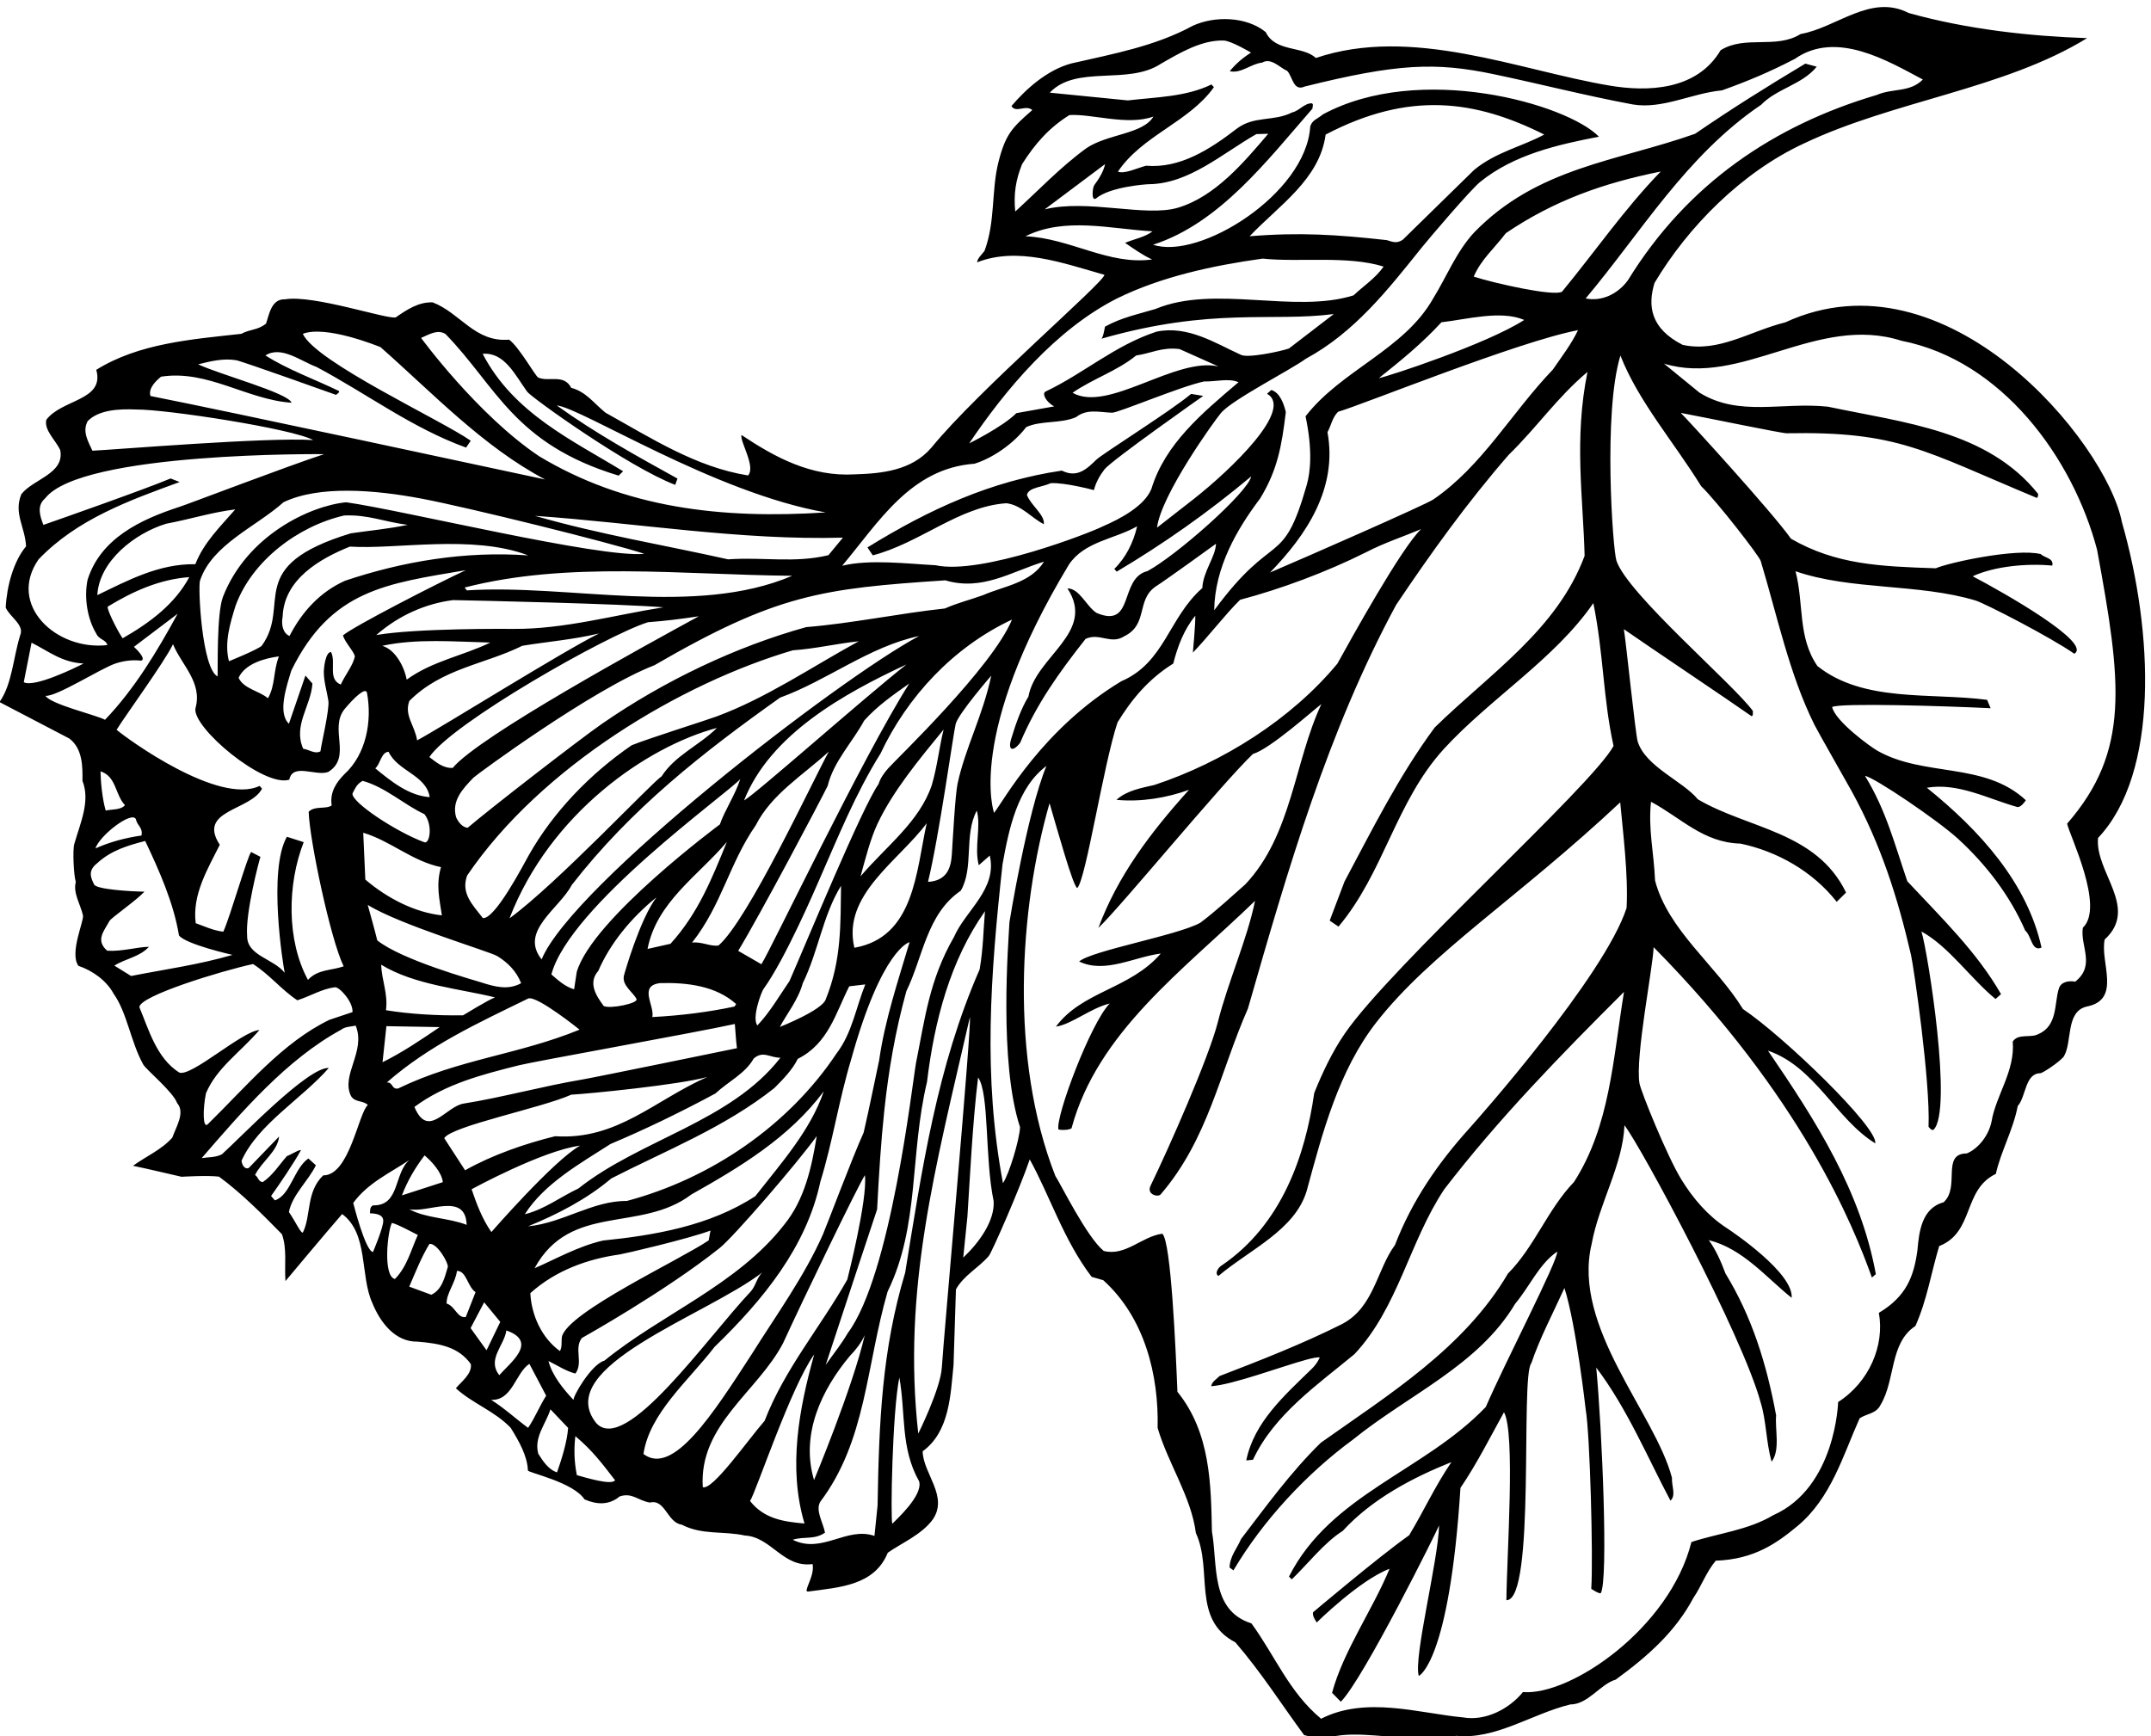 <?xml version="1.0" encoding="UTF-8" standalone="no"?>
<svg xmlns:inkscape="http://www.inkscape.org/namespaces/inkscape" xmlns:sodipodi="http://sodipodi.sourceforge.net/DTD/sodipodi-0.dtd" xmlns="http://www.w3.org/2000/svg" xmlns:svg="http://www.w3.org/2000/svg" version="1.1" id="svg1" width="619.022" height="499.783" viewBox="0 0 619.022 499.783">
  <defs id="defs1"></defs>
  <g id="g1" transform="translate(-59.446,-245.583)">
    <path id="path1" d="m 4986.71,4279.94 c 132.44,139.95 119.93,445.11 51.54,683.69 -33.55,172.84 -379.38,592.9 -728.32,432.1 -76.62,-19 -143.85,-65.87 -222.09,-48.68 -70.2,35.73 -75.68,84.88 -60.91,133.9 73.03,122.66 189.82,240.02 322.97,301.78 195.34,92.94 432.67,117.36 613.15,228.11 -121.6,4.02 -258.53,18.67 -386.05,54.35 -82.2,42.3 -155.21,-31.45 -233.91,-45.49 -53.51,-33.35 -119.57,-1.74 -173.08,-35.08 -51.46,-87.2 -158.31,-90.57 -241.55,-76.26 -195.05,32.92 -425.96,129.93 -634.25,59.5 -28.7,26.75 -87.39,12.18 -108.54,56.07 -41.85,34.03 -110.71,35.37 -157.85,13.62 -81.5,-44.32 -172.37,-60.78 -261.92,-81.32 -53.85,-14.09 -99.95,-56.74 -130.37,-92.42 9.38,-15.85 30.7,3.59 45.13,-8.59 -43.03,-37.7 -57.73,-51.42 -73.21,-112.44 -15.85,-62.47 -6.24,-128.65 -30.3,-192.6 -7.02,-9.16 -14.63,-15.07 -16.06,-24.6 87.25,34.33 184.34,-0.94 275.62,-27.01 -1.1,-16.76 -273.04,-249.75 -374.22,-373.76 -42.6,-50.1 -107.94,-56.21 -165.78,-58.01 -94.99,-5.75 -173.14,37.09 -245.33,85.15 -4.08,-13.36 31.55,-68.63 14.27,-87.53 -112.67,17.85 -210.31,81.22 -308.52,135.81 -25.88,20.95 -41.91,45.25 -74.22,53.81 -15.73,30.86 -48.81,12.13 -71.37,22.3 -5.94,2.68 -40.7,65.26 -62.85,81.96 -74.18,-6.33 -105.25,57.45 -165.45,80.67 -30.38,1.2 -55.54,-15.58 -79.9,-32.41 -17.19,-5.28 -177.94,49.42 -239.55,39.06 -29.59,1.15 -34.2,-32.22 -41.15,-52.6 -18.62,-14.81 -33.628,-11.41 -53.577,-22.12 -109.032,-12.05 -221.84,-20.64 -313.809,-77.9 18.828,-66.99 -74.727,-63.22 -108.168,-108.32 -4.723,-22.93 20.355,-43.83 30.16,-65.32 10.254,-51.19 -58.652,-62.68 -84.066,-95.47 -17.164,-41.36 8.136,-71.09 10.183,-112.92 -26.957,-31.89 -41.769,-86.23 -44.027,-132.58 9.062,-20.65 40.84,-37.18 31.332,-59.8 -15.242,-48.7 -17.438,-106.28 -44.82,-144.56 l 151.132,-78.92 c 29.016,-21.96 28.829,-61.23 28.422,-91.67 17.317,-43.4 -4.285,-90.18 -17.742,-136.81 -3.648,-12.66 -1.332,-67.18 3.309,-81.92 -6.395,-24.11 10.254,-48.68 15.551,-72.39 2.664,-11.91 -29.711,-81.41 -9.899,-109.17 29.809,-9.99 60.473,-31.25 76.192,-60.35 29.203,-41 36.867,-103.86 64.003,-153.03 6.27,-11.37 64.704,-59.1 73.5,-83.74 17.895,-20.42 -2.625,-51.94 -10.539,-74.67 -23.398,-26.51 -58.031,-41.06 -85,-60.93 38.75,-8.17 70.313,-15.86 105.063,-23.77 0,0 56.355,3.5 80.996,0.27 48.18,-35.25 94.034,-81.57 136.094,-124.44 11.57,-31.22 5.16,-67.68 7.73,-101.53 0,0 81.84,98.03 122.62,145.04 57.34,-42.26 38.51,-133.22 65.1,-191.9 17.22,-42.83 49.71,-85.06 97.87,-84.22 48.64,-4.02 89.04,-11.49 115.45,-48.52 3.42,-21.07 -21.84,-39.44 -32.32,-52.38 35.52,-32.81 83.37,-48.8 118.62,-85.6 18.11,-29.25 36.07,-60.9 37.21,-92.25 -0.32,-4.79 97.77,-24.89 122.54,-62.6 25.71,-11.32 52.85,-13.11 75.77,6.22 27.09,9.44 40.29,-9.07 65.68,-13.15 33.41,8.22 37.23,-43.35 69,-47.85 44.18,-22.96 89.73,-13.14 136.35,-23.43 57.53,-3 82.74,-70.4 146.65,-61.79 5.44,-26.82 -22.44,-61.22 -9.37,-59.46 68.85,9.25 143.2,13.13 172.13,83.99 30.27,21.25 72.3,38.52 96.92,71.37 35.4,50.58 -20.67,99.98 -21.49,148.14 58.93,42.61 60.31,124.29 66.82,186.4 l 5.21,164.01 c 16.85,30.43 48.97,46.49 71.09,72.3 6.56,7.65 67.65,147.04 88.58,208.99 43.69,-79.04 73.45,-174.81 133.95,-254.16 l 25.17,-7.28 c 90.04,-81.31 120.3,-205.97 117.61,-319.64 22.93,-77.67 72.74,-149.11 82.79,-227.54 37.2,-80.22 -9.93,-186.95 85.41,-236.54 55.87,-64.61 100.88,-135.73 148.71,-200.63 21.23,-6.21 38.11,-5.72 59.87,-3.95 54.59,13.24 130.38,-4.59 187.53,-1.15 30.54,1.19 55.4,-10.87 81.2,3.46 86,-8.88 164.3,47.68 247.4,67.85 38.48,-0.13 65.48,44.59 98.15,53.65 70.75,51.46 129.57,104.5 167.99,176.52 17.76,26.09 27.74,55.9 48.64,80.98 83.45,2.82 132.53,38.23 176.58,74.78 73.33,60.83 98.61,152.99 134.79,233.38 15.1,10.22 35.91,9.65 45.21,29.08 32.37,53.19 19.28,134.22 75.4,170.61 25.4,56.85 34.08,115.6 51.5,172.98 76.56,30.22 50.53,121.73 122.56,156.26 10.34,47.43 37.56,95.34 47.37,146.8 18.19,20.55 15.63,70.7 48.83,71 4.74,0.04 39.13,22.61 50.4,35.5 19.67,30.77 3.28,98.4 50.48,108.91 75.55,15.06 27.98,95.96 38.43,144.98 75.09,68.81 -21.65,145.74 -14.35,219.82 z M 2959.07,5955.5 c 38.74,22.1 86.99,51.69 135.78,50.12 16.26,-0.52 59.02,-26.09 59.02,-26.09 -18.4,-11.62 -33.72,-25.03 -45.95,-40.26 24.48,-5.63 45.97,16.2 70.18,18.61 19.2,11.57 38.53,-11.36 54.13,-18 11.98,-12.81 13.07,-44.96 37.86,-33.77 200.15,49.85 283.32,53.04 408.68,26.75 100.74,-21.12 199.61,-46.63 301.5,-65.6 64.23,-10.65 127.48,24.46 192.83,30.57 56.66,20.31 102.83,39.71 157.63,68.16 89.94,63.01 202.48,-5.35 276.85,-44.73 -28.34,-28.59 -64.54,-18.19 -100.02,-33.48 -221.03,-65.41 -409.23,-191.41 -537.95,-400.64 -22.06,-30.61 -57.6,-46.71 -91.61,-39.65 120.07,142.8 217.66,309.53 379.63,419.1 34.4,35.41 88.92,43.62 120.35,82.44 l -24.68,6.65 c -84.32,-50.55 -159.58,-97.7 -238.51,-151.82 -169.93,-60.14 -340.69,-72.12 -478.32,-213.76 -38.87,-42.33 -60.12,-97.05 -87.92,-141.71 -62.72,-112.12 -198.66,-155.26 -276.66,-255.94 15.7,-73.99 10.4,-121.31 2.52,-148.83 -52.55,-183.65 -69.67,-93.69 -200.2,-271.06 1.38,93.71 49.27,175.54 99.35,241.98 37.74,61.65 46.81,113.97 55.65,187.14 -4.43,17.93 -12.48,41.71 -31.32,47.77 l -9.36,-8.2 c 58.71,-33.29 -77.12,-163.52 -157.97,-227.32 -14.95,-11.8 -65.67,-51.36 -80.03,-62.43 8.68,70.78 124.29,231.69 138.72,248.57 24.47,28.62 153.3,94.54 182.83,116.64 105.97,57.43 177.76,149.36 250.78,240.4 16.93,21.11 106.23,125.88 127,142.68 73.28,59.27 167.64,80.54 256.86,97.76 -69.59,71.47 -388.13,161.27 -597.32,48.24 -11.06,-9.69 -24.04,-12.04 -27.44,-27.04 -9.59,-145.32 -239.86,-288.77 -339.92,-254.97 144.17,46.6 246.95,182.53 344.95,294.72 -0.53,4.04 3.03,9.42 -1.66,11.33 -16.01,0.26 -27.55,-16.62 -42.19,-19.66 -40.64,-20.57 -82.21,-6.6 -120.18,-35.37 -57.44,-44.31 -122.76,-86.5 -196.1,-80.05 -19.58,-5.12 -46.92,-18.55 -60.97,-12.81 53.32,79.06 153.77,106.9 207.68,182.71 l -5.22,5.96 c -54.69,-26.86 -119.66,-27.38 -181.07,-34.55 l -168.86,16.76 c 57.75,61.13 169.37,15.28 240.65,62.68 z m 360.26,-797.45 c 8.19,14.7 10.09,31.41 22.96,44.19 50.65,14.29 390.07,152.24 519.15,176.59 -13.97,-29.54 -35.03,-57.02 -54.54,-85.4 -89.34,-93.23 -153.2,-209.13 -258.71,-281.05 -16.52,-11.27 -278.06,-126.08 -353.13,-158 78.28,80.62 146.7,181.93 124.27,303.67 z m 111.14,116.94 c 48.24,38.5 92.28,74.08 135.46,120.94 54.12,6.05 128.44,26.8 179.12,5.01 -81.23,-52.36 -295.1,-122.43 -314.58,-125.95 z m 396.38,187.1 c -17.55,-10.87 -147.9,18.58 -191.06,32.65 16.1,37.42 44.07,60.43 69.54,94.03 105.74,71.59 212.42,108.64 335.11,133.41 -78.28,-80.62 -142.13,-173.41 -213.59,-260.09 z M 2281.5,3208.59 c -15.37,-26.25 -31.9,-46 -47.85,-69 37.17,113.8 111.21,336.6 111.21,336.6 4,76.81 8.36,147.04 15.69,215.06 9.28,86.25 23.34,168.95 47.53,257 36.14,73.78 43.9,167.07 117.78,217.51 28.92,49.4 6.36,120.65 34.69,173.29 9.66,-35.91 -5.96,-78.17 4.23,-118.13 l 23.83,20.88 c 16.86,-72.47 -52.77,-119.19 -77.37,-176.09 -53.42,-92.68 -62.99,-177.03 -82.09,-271.98 -8.85,-49.12 -54.4,-459.82 -147.65,-585.14 z m 36.56,-4.82 c -25.9,-112.94 -109.68,-313.46 -109.68,-313.46 -29.55,98.96 16.1,195.36 77.89,269.05 12.01,12.04 24.3,28.07 31.79,44.41 z m -566.13,204.93 c -54.54,-12.44 -104.54,-41.21 -148.27,-59.97 77.54,142.4 229.52,76.25 339.24,159.6 105.76,59.57 211.77,123.12 286.53,223.22 -28.84,-84.69 -92.02,-155.08 -148.06,-226.75 -98.88,-64.82 -219.67,-84.91 -329.44,-96.1 z m 232.32,21.54 -3.77,-21.21 c -63.78,-43.1 -304.49,-154.87 -317.66,-208.52 -1.48,-10.32 0.87,-23.31 -4.44,-30.97 -39.03,28.23 -61.46,77.01 -63.89,125.28 55.85,50.26 126.31,74.41 193.21,83.69 8.66,1.2 147.23,33.34 196.55,51.73 z m -180.97,64.06 c -73.71,0.85 -138.65,-47.78 -213.67,-54.85 62.61,25.53 126.5,58.19 180,103.57 116.19,59.68 244.56,109.73 352.85,195.59 18.02,18.05 39.51,39.88 50.67,63.19 66.34,33.31 81.89,98.83 111.38,157.01 l 34.75,4.12 c -20.14,-49.98 -28.62,-105.54 -61.95,-149.04 -104.15,-156.68 -272.87,-271.42 -454.03,-319.59 z m -293.07,-67.25 c -19.06,26.91 -32.07,60.65 -42.79,92.62 0,0 153.04,83.7 234.72,94.35 -56.6,-31.54 -191.93,-186.97 -191.93,-186.97 z m 17.24,-309.8 c -27.43,33.88 10.65,64.23 15.21,96.8 70.52,-24.69 6.54,-70.98 -15.21,-96.8 z m -362.79,1232.96 c -13.4,-8.74 -36.07,-0.03 -49.8,-13.55 1.64,-60.24 47.44,-277.33 75.74,-334.51 -26.28,-9.49 -55.71,-5.95 -77.3,-29.38 -46.46,85.65 -44.89,206.61 -9.19,298.05 l -36.35,11.66 c -41.67,-72.61 -7.86,-280.53 -4.76,-294.36 -25.19,31.33 -81.766,36.67 -81.316,79.93 -3.969,49.16 25.816,162.36 28.796,170.98 l -20.027,10.43 c -7.711,-7.51 -45.301,-139.72 -60.285,-172.4 -21.5,2.22 -42.473,12.42 -59.719,18.37 -7.918,62.26 26.211,117.73 52.09,169.74 -49.539,75.42 66.578,73.37 91.401,121.44 l -5.22,5.96 c -88.579,-42.26 -285.943,101.45 -309.474,121.44 17.965,29.28 104.363,147.85 122.059,185.17 18.656,-45.33 64.285,-82.82 48.57,-138.7 -7.527,-41.19 147.415,-171.68 203.065,-154.51 7.26,37.2 58.16,6.58 84.49,16.87 51.87,32.66 0.58,93.77 35.46,136.36 18.29,22.05 45.56,49.02 48.24,34.49 11.07,-60.05 -1.33,-132.21 -48.73,-175.56 -17.18,-17.31 -32.22,-38.77 -27.74,-67.92 z m -423.672,-29.76 c 3.043,-14.64 15.657,-17.88 12.102,-35.28 -34.797,-4.92 -68.266,-13.93 -99.652,-27.9 9.082,28.27 79.183,82.17 87.55,63.18 z m -76.539,103.66 c 34.543,-11.1 31.164,-50.16 52.891,-73.24 -8.723,-10.65 -27.824,-8.58 -41.66,-11.68 -7.84,26.97 -10.95,64.86 -11.231,84.92 z m 1850.421,102.57 c 5.53,21.98 76.99,104.54 76.99,104.54 -18.66,-87.64 -56.2,-156.22 -72.94,-233.81 -5.15,-23.91 -10.6,-125.46 -12.38,-153.12 -1.97,-30.53 -11.45,-57.02 -51.57,-59.41 24.14,98.62 54.67,320.99 59.9,341.8 z m -205.83,-329.77 c 10.57,38.59 21.4,81.16 36.33,113.05 33.58,71.54 91.06,140.71 143.38,204.6 -9.82,-39.44 -13.14,-77.7 -25.57,-120.17 -26.92,-80 -99.37,-132.95 -154.14,-197.48 z m 59.87,233.78 c -9.18,-10.37 -17.01,-21.34 -21.05,-34.31 -35.35,-49.77 -156.59,-344.03 -192.46,-425.84 -20.41,-29.92 -43,-68.52 -69.7,-96.42 -12.51,16.86 8.93,72.81 13.12,78.61 47.98,66.46 112.17,216.9 120.46,235.72 41.46,94.14 78.46,186.91 132.96,274.19 57.81,122.86 157.1,230.15 284.51,289.89 -42.93,-103.8 -249.2,-300.79 -267.84,-321.84 z M 2266.8,4176.45 c -1.32,-82.42 1.44,-160.45 -33.04,-245.56 -7.17,-23.58 -99.37,-59.98 -99.37,-59.98 13.77,26.35 39.99,59.09 49.54,94.54 33.32,67.55 43.38,147.06 82.87,211 z m -391.51,-210.67 c 59.43,1.68 121.44,-6.42 164.57,-45.34 l -3.57,-5.38 c -57.73,-12.22 -116.74,-19.55 -177.88,-22.73 5.63,24.48 -30.8,67.77 16.88,73.45 z m -51.04,-34.79 c 3.84,-8.83 -56.11,-21.48 -70.9,-14.89 -15.45,21.06 -35.21,49.62 -11.81,76.14 25.55,59.24 70.91,114.78 125.96,159.25 -36,-47.33 -69.47,-165.02 -70.53,-169.73 -4.81,-21.35 21.08,-36.45 27.28,-50.77 z m 174.07,587.08 c -38.61,-38.34 -90.48,-58.97 -119.98,-105.13 -15.75,-7.78 -226.17,-232.01 -328.93,-307 87.91,227.7 297.83,371.95 448.91,412.13 z m -506.59,-411.53 c -22.91,29.57 -47.78,53.66 -34.02,92.04 160.19,236.11 463.25,416.46 704.83,487.44 48.32,3.22 94.76,14.59 142.39,19.46 -101.91,-55.72 -199.81,-122.8 -307.44,-162.62 -25.02,-9.26 -148.21,-47.83 -183.64,-62.32 -89.62,-61.36 -170.03,-144.62 -222.7,-237.99 -11.98,-21.23 -73.19,-139.34 -99.42,-136.01 z m 192.32,71.49 c 127.92,164.73 283.5,286.75 450.88,405.58 101.03,36.63 193.32,110.71 300.64,133.29 -176.19,-94.2 -749.87,-538.18 -816.66,-699.73 -48.89,60.95 38.51,109.7 65.14,160.86 z m 724.2,477.34 c -94.72,-74.73 -327.24,-281.46 -351.34,-294.3 56.74,142.97 215.69,231.09 351.34,294.3 z m -359.51,-248.06 c -11.1,-34.55 -33.27,-66.76 -44.16,-98.11 0,0 -276.47,-204.63 -309.71,-319.49 l -5.67,-37.31 c -18.89,5.26 -34.02,19.08 -49.19,32.11 39.44,148.12 378.47,389.52 408.73,422.8 z m -29.02,-135.99 c -31.56,-77.28 -61.47,-153.88 -121.98,-220.44 l -49.64,-11.15 c 19.51,101.33 109.88,158.7 171.62,231.59 z m -18,-224.09 c -17.83,-2.84 -36.29,8.81 -57.31,6.18 64.76,82.32 80.23,171.09 137.81,253.88 34.12,67.5 101.73,107.93 158.05,159.53 -37.41,-68.88 -174.78,-364.48 -238.55,-419.59 z m 236.05,345.2 c 13.16,53.65 53.52,94.28 79.09,141.49 28.55,31.79 62.17,55.23 97.49,80.16 -101.11,-159.29 -299.38,-575.94 -319.9,-607.45 l -50.2,28.97 c 48.59,80.17 175.93,321.11 193.52,356.83 z m 336.73,413.11 c -27.93,-10.18 -56.45,-17.11 -82.89,-29 -97.69,-10.39 -201.77,-32.38 -300.1,-40.32 -151.37,-41.9 -307.46,-116.02 -442.23,-209.4 -48.46,-33.58 -244.46,-185.43 -290.36,-224.9 -11.97,0.79 -20.76,13.4 -24.97,22.5 -10.52,36.17 14.64,62.21 37.55,86.03 5.57,5.79 258.19,191.89 391.46,243.23 264.44,153.38 361.58,166.01 629.47,183.74 80.21,-23.74 142.33,18.66 213.52,40.42 -28.71,-46.21 -86.86,-52.79 -131.45,-72.3 z M 1214.84,4673.2 c -3.71,-19.8 -21.09,-40.29 -30.5,-61.32 -28.9,11.53 -9.66,47.94 -21.01,70.33 -11.98,0.79 -15.57,-34.11 -15.68,-41.47 -0.31,-22.08 6.74,-43.59 9.82,-63.91 2.82,-18.58 -15.3,-93.65 -17.15,-109.57 -12.45,-6.39 -24.59,4.03 -37.31,5.67 -22.33,50.38 16.76,92.41 19.97,141.1 l -15.12,17.33 -35.75,-104.27 c -24.92,23.29 -5.05,81.3 5.19,115.1 85.93,175.22 206.19,188.09 377.52,217.21 -62.02,-28.77 -242.09,-121.12 -265.87,-141.2 5.34,-16.38 21.95,-31.91 25.89,-45 z m -201.15,23.2 c -5.3,-7.37 -71.35,-34.08 -71.35,-34.08 -10.192,39.97 2.129,80.84 14.34,120.12 35.269,97.09 134.84,172.29 234.97,195.35 52.26,2.16 85.69,-13.68 137.37,-20.29 -43.9,-9.13 -81.79,-12.24 -123.08,-18.34 C 973.125,4868.08 1078,4785.85 1013.69,4696.4 Z m 36.77,-23.57 c -12.53,-32.04 -7.25,-61.26 -23.62,-90.65 -19.75,16.54 -52.371,20.3 -63.617,44.29 14.082,31.14 58.137,42.66 87.237,46.36 z m 8.09,86.05 c 2.93,80.78 80.43,125.37 145.49,151.55 100.21,-6.61 265.3,26.97 385.98,-19.06 -138.04,9.91 -272.66,-13.28 -396.47,-54.81 -54.52,-24.47 -93.45,-67.6 -120.12,-119.55 -14.06,5.74 -18.43,24.47 -14.88,41.87 z m 274.18,-182.45 c 70.41,70.71 163.16,79.03 244.39,119.36 51.88,8.6 111.52,13.48 166.11,26.72 -78.73,-38.9 -341.34,-203.56 -393.68,-231.37 -5.08,32.4 -28.51,53.99 -16.82,85.29 z m -5.78,46.08 c -5.34,28.41 -24.57,64.96 -52.89,73.24 74.01,15.96 154.53,9.04 233.76,7.02 -59.63,-28.93 -125.29,-39.84 -180.87,-80.26 z m 231.86,109.84 c -12.32,0.09 -210.06,1.76 -297.65,-13.3 49.36,43.24 107.93,68.24 166.14,75.62 50.45,-0.92 362.67,-7.9 455.16,-15.61 -104.1,-16.18 -214.38,-47.5 -323.65,-46.71 z m -271.03,-266 c 19.67,-42.19 81.67,-50.29 88.93,-98.07 -44.7,2.95 -82.77,33.52 -117.75,62.29 11.01,8.89 12.75,35.24 28.82,35.78 z m 88.24,-11.44 c 47.26,72.25 383.82,264.1 473.04,291.88 39.49,3.01 68.59,6.7 109.88,12.8 -111.44,-60.8 -475.73,-259.64 -532.35,-328.06 -20.91,-1.02 -35.29,11.95 -50.57,23.38 z m 81.12,360.79 -4.79,6.18 c 223.46,57.41 465.24,27.82 708.81,25.38 -210.36,-89.55 -483.39,-17.26 -704.02,-31.56 z m -261.19,190.67 c -79.89,-7.96 -215.079,-72.75 -266.466,-204.45 -14.023,-35.94 -10.812,-158.08 -11.761,-172.45 -34.121,17.49 -42.582,193.45 -37.993,207.3 25.934,78.23 121.36,116.42 180.73,169.72 76.97,36.85 197.58,26.89 298.94,7.71 101.36,-19.18 408.82,-95.31 481.8,-119.37 -95.25,-9.75 -524.5,94.75 -645.25,111.54 z m -326.337,-134 c -78.492,1.17 -144.984,-34.53 -212.066,-66.98 4.101,74.29 81.805,134.1 148.894,154.53 53.582,10.09 98.649,24.76 149.571,31.01 -32.969,-37.91 -68.071,-71.67 -86.399,-118.56 z m -189.168,-91.62 c 54.637,33.19 111.938,58.95 176.098,63.62 -31.094,-58.08 -85.078,-98.61 -144.23,-132.39 -11.719,16.81 -36.227,66.12 -31.868,68.77 z m 551.075,-377.23 c 49.61,-13.7 89.59,-51.61 133.94,-72.18 18.48,-23.66 11.37,-65.06 -0.32,-60.75 -61.3,22.58 -158.05,86.83 -155.47,105.51 6.43,12.4 9.35,20.23 21.85,27.42 z m 169.67,-186.78 c -11.37,-38.53 -3.05,-70.35 1.93,-104.35 -58.12,6.24 -117.84,36.64 -165.66,77.48 l -4.53,101.31 c 58.97,-17.52 105.77,-61.5 168.26,-74.44 z m 121.88,-192.56 c 22.38,-13.78 41.16,-32.26 51.55,-58.61 -28.26,-15.56 -56.84,-7.79 -86.39,1.74 -13.94,4.49 -171.68,48.17 -224.98,90.98 -6.29,26.06 -13.49,50.59 -20.59,76.71 69.31,-43.05 264.32,-100.91 280.41,-110.82 z m -5,-89.35 c -12.29,-3.99 -69.1,-38.73 -69.1,-38.73 -57.79,-0.99 -116.86,2.9 -166.83,11.01 4.76,35.77 -9.36,64.76 -10.34,98.5 71.66,-44.02 172.13,-52.25 246.27,-70.78 z m -235,-62.26 115.31,-1.99 c -38.61,-26.31 -80.58,-54.81 -123.67,-76.02 z m 307,59.92 c 18.89,6.77 111,-67.46 111,-67.46 -133.48,-54.53 -261.56,-63.71 -392.43,-127.23 -14.63,-3.04 -11.07,14.36 -24.8,12.86 91.9,80.52 197.71,128.86 306.23,181.83 z M 1570.11,3788 c 33.24,8.36 379.85,70.22 466.9,89.33 1.88,-20.17 1.88,-32.19 4.56,-52.41 0,0 -307.04,-63.14 -333.72,-67.62 -86.32,-14.49 -175.35,-39.15 -257.05,-52.13 -38.84,-5.46 -77.32,-78.28 -107.12,-7.37 67.21,49.87 146.83,70.18 226.43,90.2 z m -204.48,-195.07 c 16.72,-13.93 37.59,-37.75 39.47,-57.92 -29.47,-9.28 -59.01,-19.36 -88.48,-28.63 12.59,32.83 28.8,59.83 49.01,86.55 z m 91.09,-150.32 c -39.07,15.41 -87.28,13.78 -124.43,33.87 40.28,-9.07 121.99,38.45 124.43,-33.87 z m -3.43,118.08 -45.12,69.52 c 15.37,26.25 213.62,66.08 274.79,94.11 40.24,2.15 233.92,21.44 294.36,38.29 -113.95,-50.2 -195.04,-137.04 -329.15,-128.19 -64.38,-15.8 -136.58,-40.7 -194.88,-73.73 z m 314.84,56.99 c 72.56,30.49 152.89,69.28 226.89,109.29 27.33,25.46 64.57,43.05 82.75,75.52 20.42,17.89 34.59,1.72 57.84,1.79 -107.77,-138.8 -302.67,-176.45 -437.18,-283.02 -38.89,-18.28 -74.37,-45.6 -115.92,-55.69 42.05,66.18 118.65,109.23 185.62,152.11 z m 527.5,424.58 c -26.95,114.02 94.92,186.95 156.49,269.47 -22.92,-104.31 -26.71,-246.77 -156.49,-269.47 z m 464.44,829.6 c 33.76,49.89 98.2,54.46 147.35,82.48 -7.9,-34.75 -24.54,-68.13 -49.37,-92.15 l 5.22,-5.96 c 101.81,60.63 196.8,127.32 291,206.09 -7.11,-34.81 -162.04,-171.3 -224.38,-204.87 -61.93,-15.15 -27.53,-125.66 -110.2,-90.54 -22.31,14.3 -36.59,52.93 -63.04,53.07 62.64,-95.53 -69.03,-146.97 -84.4,-234.15 -15.65,-25.5 -27.51,-59.08 -37.53,-92.32 -7.24,-24 3.92,-28.13 19.71,-7.52 35.18,83.46 83.77,151.61 141.51,224.76 30.59,14.02 54.45,-13.21 83.76,5.7 52.18,25.42 25.22,78.51 68.04,107.75 20.9,13.05 130.37,92.42 130.37,92.42 -1.1,-28.79 -28.01,-59.89 -29.58,-95.86 -73.18,-64.12 -81.21,-161.4 -175.26,-201.7 -170.29,-102.53 -254.36,-258.2 -275.36,-284.88 0,0 -61.23,167.52 162.16,537.68 z m 687.71,701.84 c -109.05,12 -188.07,17.22 -296.89,8.37 62.91,66.39 151.63,123.07 164.45,220.04 181.44,95.16 324.81,74.3 473.02,0.05 -47.4,-25.74 -105.13,-37.96 -151.77,-76.57 l -154.27,-150.97 c -12.61,-8.79 -21.98,-4.96 -34.54,-0.92 z m -629.01,90.41 c 30.53,25.25 108.43,30.54 114.2,30.6 86.9,0.89 159.09,66.71 232.51,108.47 l 25.71,0.71 c -51.78,-60.71 -114.67,-136.17 -195.64,-160.11 -70.35,-20.8 -196.05,19.5 -288.19,-3.58 l 130.74,98 c -2.69,-13.96 -12.05,-30.51 -23.34,-45.52 -4.07,-5.41 -6.94,-36.66 4.01,-28.57 z m -175.05,-28.53 c -3.86,38.74 1.33,68.86 14.78,102.45 27.75,43.86 58.11,78.74 102.42,106.28 48.31,3.23 125.92,-23.54 181.78,-3.18 -22.22,-38.35 -100.28,-37.47 -145.66,-68.95 -55.58,-40.43 -104.71,-92.5 -153.32,-136.6 z m 22.12,-53.57 c 85.38,42.47 183.84,15.92 274.9,10.72 -16.06,-12.57 -39.58,-16.63 -59.37,-24.94 16.88,-11.54 39.08,-27.44 58.56,-35.94 -94.66,-12.99 -177.35,46.18 -274.09,50.16 z m 198.79,-134.18 c 95.28,46.62 205.1,70.64 314.33,85.88 78.82,-8.41 184.07,7.09 261.83,-17.28 -17.7,-25.29 -42.81,-41.27 -65.04,-62.25 -128.54,-40.43 -300.68,23.85 -428.46,-29.45 -39.27,-11.84 -72.71,-18.17 -109.31,-38.2 -1.12,-4.74 -3.78,-23.28 -7.99,-26.21 240.49,68.71 367.96,35.84 503.01,53.39 l -97.12,-74.57 c -19.69,-6.72 -92.05,-21.98 -105.09,-13.1 -53.72,24.39 -113.66,63.62 -181.13,49.63 -90.54,-29.6 -157.49,-90.37 -240.27,-129.64 -8.61,-4.08 0.91,-22.93 18.74,-32.12 l -81.94,-14.64 c -30.05,-30.08 -102.13,-65.41 -102.13,-65.41 78.2,115.9 187.05,246.61 320.57,313.97 z m 218.76,-147.53 c -92.81,21.24 -238.91,-100.79 -315.64,-56.94 44.53,30.74 96.93,47.32 137.62,80.71 31.55,4.34 55.76,18.77 93.91,13.85 z m -527.81,-210.5 c 38.47,11.9 83.79,42.58 111.86,79.21 31.44,14.76 75.03,7.07 108.06,21.73 23.48,18.58 51.13,10.28 77.6,9.46 13.58,-0.42 145.6,55.98 199.28,67.67 24.8,-0.83 53.43,7.7 74.45,-1.71 -79.83,-67.68 -158.76,-133.83 -188.38,-230.49 -14.45,-36.72 -66,-64.59 -106.43,-81.97 -23.25,-12.09 -261.11,-105.43 -360.69,-83.62 -60.72,3.21 -142.63,13.42 -202.11,-1.1 79.17,94.2 147.8,210.73 286.36,220.82 z m -316.12,-198 c -74.12,-17.56 -138.94,-3.66 -217.06,-8.93 -143.01,31.89 -276.27,53.51 -417.9,94.13 221.86,-15.45 443.84,-53.35 666.33,-47.19 z m -828.66,478.81 c 111.02,-114.03 147.88,-237.78 374.68,-306.58 l 9.78,9.41 c -110.2,67.4 -237.05,125.49 -303.92,254.17 46.96,4.08 69.84,-45.22 96.34,-81.99 9,-12.48 218.63,-162.81 320.3,-201.59 l 4.9,13.63 c -87.42,48.27 -177.92,98.33 -261.34,158.36 54.92,-6.04 341.44,-189.49 582,-231.63 -226.26,-14.74 -433.91,9.39 -620.51,121.93 -133.68,89.84 -254.91,255.73 -254.91,255.73 16.49,6.93 34.95,19.34 52.68,8.56 z m -615.421,-92.47 c 100.457,15.81 185.91,-49.96 282.501,-56.33 -7.41,21.33 -154.735,60.72 -202.165,83.09 28.703,7.33 55.48,13.32 82.223,8.89 12.761,-2.11 216.462,-75.1 216.462,-75.1 1.81,3.09 7.5,4.31 6.17,8.41 -53.61,25.99 -110.03,45.75 -159.27,77.06 34.31,21.79 76.15,-12.25 110.59,-24.94 109.99,-58.57 206.94,-132.31 323.61,-174.49 l 10.08,14.83 c -62.82,44.24 -335.4,170.19 -363.43,231.37 50.17,19.14 160.25,-25.8 168.07,-28.73 112.14,-98.8 222.26,-215.9 356.31,-286.48 -109.11,23.23 -671.139,144.51 -853.956,180.63 -5.332,16.38 11.793,32.89 22.805,41.79 z m -158.68,-96.16 c 23.242,24.12 66.715,26.86 105.082,25.13 64.977,0.52 338.789,-41.6 382.869,-66.16 -100.58,6.64 -432.724,-21.15 -477.744,-22.98 -7.672,17.34 -22.961,40.8 -10.207,64.01 z M 530.363,4882.73 c 83.543,87.49 197.66,128.06 305.289,167.46 l -19.535,7.7 c -57.722,-24.25 -242.387,-89.03 -275.215,-100.49 -7.566,18.94 -14.875,41.87 3.793,57.48 77.668,101.33 603.605,95.65 603.605,95.65 -77.84,-25.33 -292.03,-107.25 -312.82,-114.01 -84.437,-27.44 -170.554,-68.2 -198.976,-157.67 -8.223,-39.55 -0.051,-85.78 18.754,-116.69 5.543,-13.2 20.816,-12.6 24.015,-24.83 -109.886,-12.94 -217.402,86.64 -148.91,185.4 z m -31.965,-265.67 16.864,85.48 c 38.008,-19.35 66.125,-42.85 112.472,-45.11 -17.449,-9.27 -107.722,-53.02 -129.336,-40.37 z m 46.954,-29.55 c 23.894,-2.38 120.668,60 152.25,70.21 17.117,5.54 35.226,8.05 54.812,5.92 13.09,3.94 -15.664,29.89 -15.664,29.89 l 94.516,71.53 c -43.797,-80.49 -93.336,-163 -157.043,-229.35 -21.723,11.05 -117.258,33.39 -128.871,51.8 z m 149.07,-583.88 c 24.254,15.23 54.957,18.82 74.848,40.76 -27.301,-0.61 -58.426,-10.58 -90.356,-8.47 -26.156,22.77 -6.484,42.97 4.801,64.17 3.758,7.07 57.656,43.95 75.789,63.6 -31.238,0.45 -103.551,4.94 -108.836,15.44 -7.637,15.17 -13.742,30.11 6.25,45.85 30.738,28.43 67.504,38.83 104.215,48.44 30.961,-65.38 61.66,-134.76 73.094,-204.46 14.753,-19.41 115.875,-42.12 115.875,-42.12 -74.379,-21.55 -143.125,-30.64 -219.477,-45.64 z m 140.266,-231.34 c -49.243,31.31 -65.993,93.35 -86.086,141.17 -1.614,24.16 177.578,78.88 245.894,93.61 36.144,-23.23 62.034,-56.21 95.844,-78.48 29.48,9.48 53.04,24.76 81.34,28.23 9.44,1.16 39.51,-31.39 38.03,-53.75 l -50.01,-16.74 c -101.72,-49.25 -178.86,-143.32 -263.095,-225.91 -11.093,-10.87 -10.992,33.14 -3.933,67.15 23.695,55.36 73.109,87.38 115.648,136.68 -37.832,-2.31 -147.867,-102.48 -173.632,-91.96 z M 1146.3,3549.68 c -37.28,-35.87 -25.82,-86.07 -43.66,-122.98 -3.05,-6.32 -16.62,23.54 -30.52,43.7 7.27,37.2 41.67,66.95 58.36,101.13 l -16.24,14.74 c -31.06,-21.2 -38.95,-80 -72.52,-90.61 l -8.2,9.36 c 18.55,26.03 50.75,73.46 64.46,99.01 -1.39,3.3 -26.68,-12.51 -29.88,-12.3 -15.58,-17.42 -30.83,-42.07 -52.64,-56.66 -10.33,1.48 -8.95,10.21 -16.616,15.53 14.776,29.49 49.086,51.28 51.996,83.15 l -65.414,-67.84 c -8.301,-4.26 -14.852,5.8 -15.817,15.48 35.711,79.42 130.711,134.08 188.831,200.8 -45.55,2.2 -191.151,-150.94 -231.198,-186.78 -13.301,-7.14 -29.265,-6.09 -43.844,-8.33 85.93,99.36 184.082,213.94 301.332,277.56 9.31,7.4 21.28,6.61 31.87,9.12 22.76,-56.03 -32.71,-106.88 -10.06,-152.47 8.68,-14.2 25.86,-8.92 36.41,-19.24 -20.37,-17.1 -39.76,-152.91 -96.65,-152.37 z m 107.72,-165.85 c -16.72,1.9 -42.7,106.24 -42.7,106.24 31.74,43.61 80.47,65.24 121.59,93 -33.94,-28.23 -20.21,-99.69 -78.64,-98.24 -7.45,-3.51 -6.33,-10.8 -6.75,-17.19 21.8,-0.54 28.59,-7.01 28.75,-16.05 0.27,-15.19 -22.25,-67.76 -22.25,-67.76 z m 41.03,63.03 c 14.96,-4.19 37.37,-16.89 56,-26.14 -14.98,-32.68 -22.94,-68.24 -49.58,-95.34 -26.83,6.58 -15.45,106.05 -6.42,121.48 z m 85.15,-155.54 -47.75,17.58 c 12.27,28.06 25.82,63.24 43.79,92.52 16.97,2.09 41.84,-42.63 39.67,-50.02 -7.01,-23.91 -12.96,-49.33 -35.71,-60.08 z m 74.58,-48.21 c -18.62,-2.79 -22.52,23.13 -41.37,29.18 -0.97,21.71 18.97,44.45 22.31,70.69 20.85,0.22 22.58,-34.37 40.26,-45.95 z m 10.45,-23.95 29.33,55.79 34.89,-42.38 -29.71,-61.38 z m 44.27,-155.25 c 46.35,-2.25 52.75,58.25 82.91,77.91 l 36.34,-68.94 c -14.3,-22.31 -23.97,-47.33 -39.07,-69.58 -27.53,20.26 -52.45,43.55 -80.18,60.61 z m 142.77,-156.94 c -18.84,6.05 -31.2,25.31 -40.63,40.37 -9.66,35.91 16.24,63.86 26.38,96.06 l 38.24,-40.2 c -1.84,-27.94 -13.15,-65.68 -23.99,-96.23 z m -18.57,240.94 c 19.43,-9.29 37.05,-21.68 58.34,-27.09 17.6,23.69 -3.65,53.95 13.89,76.85 0,0 180.13,100.55 298.27,194.82 30.16,24.07 167.64,183.31 210.01,242.25 -10.81,-66.63 -25.87,-136.99 -70.38,-191.78 -101.6,-130.39 -265.3,-193.35 -389.01,-294.22 -28.58,-7.73 -70.25,-80.35 -66.57,-85.4 -22.48,23.93 -46.23,52.76 -54.55,84.57 z m 61.47,-246.98 c -5.45,26.82 -6.8,54.97 -3.25,84.4 37.21,-31.32 57.83,-59.13 85.9,-95.46 -7.18,-11.56 -63.76,5.81 -82.65,11.06 z m 41.91,112.69 c -96.93,121.87 237.82,232.26 359.04,325.86 -12.02,-12.04 -13.98,-29.55 -25.2,-41.63 -94.82,-100.38 -270.44,-353.82 -333.84,-284.23 z m 102.22,-66.88 c 13.02,88.14 97,157.96 154,231.96 105.36,102.09 198.67,216.18 228.86,357.7 26.49,85.64 39.58,174.57 66.29,263.4 67.03,241.73 126.64,254.62 126.64,254.62 -24.74,-83.35 -53.69,-169.63 -65.77,-255.42 -10.39,-48.22 -21.27,-103.63 -33.57,-156.53 -24.39,-53.71 -81.09,-204.61 -88.22,-220.75 -40.04,-90.55 -101.87,-175.88 -154.34,-259.52 -83.31,-128.47 -170.1,-264.34 -233.89,-215.46 z m 128.34,-71.81 c -8.71,135.27 118.64,206.24 173.7,311.64 44.96,98.05 161.98,340.47 177.12,363.52 6.16,-52.52 -38.16,-225.98 -38.16,-225.98 -59,-104.34 -135.41,-193.1 -178.92,-305.68 -36.42,-41.68 -112.61,-151.3 -133.74,-143.5 z m 102.25,-30 c 13.4,20.77 88.49,247.51 138.79,317.15 -32.55,-116.51 -57.05,-244.78 -20.94,-365.81 -48.64,4.01 -88.24,11.43 -117.85,48.66 z m 275.98,-9.39 -6.77,-66.1 c -60.36,20.82 -113.27,-39.83 -176.94,-8.36 25.38,7.94 46.47,-0.67 69.97,15.42 -4.16,21.92 -21.63,48.73 -9.99,67.2 99.31,132.15 98.68,292.54 145.45,454.61 69.51,142.13 47.59,295.9 85.27,453.76 15.93,132.04 50.22,262.87 125.39,369.35 -3.59,-42.26 -3.61,-79.14 -11.51,-125.92 -92.51,-211.16 -124.77,-432.72 -161.18,-656.4 -50.34,-167.45 -56.62,-323.37 -59.69,-503.56 z m 31.84,-39.79 c -4.1,10.7 0,242.93 15.28,316.48 14.05,-78.69 1.97,-152.46 42.88,-224.91 8.38,-31.02 -50.39,-83.26 -58.16,-91.57 z m 107.2,338.45 c -2.63,-46.24 -51.02,-143.32 -51.02,-143.32 -34.69,312.56 36.59,573.15 111.59,900.65 5.06,-8.35 -57.45,-702.37 -60.57,-757.33 z m 46.27,237.5 9.04,88.39 c 5.27,79.83 10.99,202.91 23.11,301.53 24.65,-35.09 14.16,-174.11 33.65,-267.59 2.79,-42.68 -31.6,-90.12 -65.8,-122.33 z m 85.99,161.08 c -43.31,230.55 -27.38,447.57 -0.93,690.36 13.83,76.05 31.76,165.46 95,212.6 -41.97,-101.46 -80.02,-337.86 -80.02,-337.86 -2.28,-44.51 -23.24,-303.85 22.89,-443.9 -1.16,-27.51 -23.59,-101.24 -36.94,-121.2 z m 2336.67,552.91 c -6.57,-38.85 28.31,-81.24 -16.52,-116.77 -14.27,2.55 -31.29,-0.34 -35.49,-15.29 -10.09,-31.41 -2.07,-80.04 -44.15,-98.11 -16.65,-9.32 -43.96,2.1 -55.6,-16.37 5.42,-63.7 -36.54,-116.25 -45.92,-173.35 -5.89,-28.48 -27.05,-57.55 -53.43,-68.63 -56.14,-0.31 -13.63,-72.86 -50.28,-105.72 -47.35,-12.91 -53.11,-63.84 -56.55,-103.7 -7.78,-57.21 -24.25,-100.22 -83.51,-135.59 12.98,-70.61 -21.13,-150.14 -88.1,-193.02 0,0 -4.95,-184.93 -140.43,-244.88 -54.26,-32.5 -118,-38.71 -177.01,-58.07 -46.84,-186.76 -261.94,-333.24 -364.57,-324.69 -29.67,-36.53 -81.16,-63.59 -130.29,-54.74 -93.24,8.56 -209.38,46.69 -306.46,-3.02 -69.17,57.48 -99.28,135.63 -150.73,206.37 -89.53,28.36 -72.57,127.46 -85.5,198.86 -2.14,101.16 -2.74,213.44 -74.64,302.37 -3.68,90.04 -13.73,326.41 -32.74,342.1 -44.49,-5.89 -79.42,-49.28 -126.73,-37.34 -36.53,29.67 -93.07,144.85 -104.73,162.45 -99.4,253.31 -78.06,578.6 -12.51,806.57 15.73,-53.15 51.31,-182.17 60.04,-183.55 18.93,19.6 55.91,264.09 86.98,358.25 30.57,50.09 67.15,94.18 120.66,127.53 9.71,37.84 23.32,73.82 47.72,103.48 0.23,-20.86 -5.27,-79.83 -5.27,-79.83 33.56,34.67 68.7,81.25 102.15,114.32 87.31,23.1 185.1,59.14 272.98,103.05 38.19,19.92 79.16,33.26 118.74,49.88 -42.75,-40.47 -152.94,-240.04 -181.16,-291.09 -100.18,-120.87 -248.22,-213.72 -395.75,-262.51 -29.31,-6.88 -60.12,-12.06 -82.3,-32.25 52.58,-5.07 108.5,4.06 156.97,21.71 -83.91,-93.07 -154.2,-186.25 -196.11,-298.93 49.62,47.23 263.26,308.13 334.31,376.4 37.62,11.14 130.53,94.81 148.24,108.07 -58.77,-125.2 -63.56,-282.83 -164.44,-390.02 -25.53,-22.36 -63.98,-58.31 -97.7,-83.34 -49.1,-27.23 -234.05,-59.92 -262.08,-83.72 55.95,-26.94 118.5,9.81 176.71,17.2 -66.84,-77.37 -169.7,-81 -226.91,-158.2 34,4.97 74.8,39.96 116.35,50.04 -41.27,-42.17 -117.12,-244.01 -110.99,-272.48 8.68,-2.17 22.54,-1.23 28.39,2.4 56.22,207.95 240.39,340.65 397.11,492.25 -16.65,-82.28 -58.95,-176.5 -80.71,-263.25 -20.12,-78.08 -105.4,-270.75 -145.35,-353.23 -9.26,-19.11 16.09,-25.44 21.74,-18.88 102.93,119.39 128.14,264.16 188.94,402.27 87.44,304.5 172.66,599.52 320.63,873.58 74.69,111.32 153.27,220.78 243.5,324.66 61.69,60.07 104.38,123.79 170.6,179.55 -29.65,-145.56 -9.24,-273.58 -6.23,-398.05 -59.44,-159.63 -203.54,-253.54 -324.37,-371.44 -77.46,-104.72 -136.61,-223.49 -195.18,-333.47 -10.68,-28.15 -21.36,-56.31 -32.03,-84.47 l 19.07,-12.98 c 98.32,116.98 123.75,269.73 227.49,383.95 100.24,109.63 240.56,194.98 323.92,316.15 22.37,-110.52 20.89,-205.83 43.74,-309.15 -47.46,-87.47 -480.32,-475 -581.44,-622.26 -27.48,-39.87 -48.95,-85.76 -66.22,-128.71 -19.44,-136.62 -70.96,-285.55 -200.21,-373.23 -6.65,-3.57 -16.38,-17.36 -7.12,-22.78 67.92,57.25 165.27,98.93 190.92,183.83 34.35,126.42 69.21,260.57 151.01,365.26 118.12,151.17 306.7,268.73 527.46,475.87 5.57,-61.3 17.71,-156.7 13.77,-228.6 -48.27,-148.34 -324.65,-459.74 -339.31,-475.94 -69.09,-76.33 -125.08,-157.97 -161.81,-253.43 -39.61,-53.51 -44.98,-134.93 -114.72,-171.22 -86.24,-43.21 -175.93,-78.18 -264.78,-112.4 -8.56,-8.26 -16.01,-11.77 -18.29,-22.05 46.75,3.21 151.61,42.53 204.96,57.11 14.67,4.01 25.45,6.15 30.05,5.15 0,0 -5.01,-12.61 -16.97,-24.27 -59.06,-57.62 -125.24,-115.63 -142.05,-198.54 l 14.53,1.45 c 45.75,98 140.64,163.09 219.51,228.44 94.88,101.16 118.67,243.1 194.32,356.77 116.66,151.85 251.68,290.46 388.99,427.31 -24.17,-147.53 -30.36,-289.83 -108.13,-411.37 -56.79,-58.79 -85.42,-140.28 -142.96,-198.21 -94.83,-161.31 -256.97,-261.25 -404.99,-366.13 -66,-64.59 -119.85,-139.61 -172.49,-208.29 -8.56,-20.28 -24.08,-36.89 -24.92,-61.69 l 8.41,-6.17 c 64.06,108.02 158.13,209.24 258.38,282.8 121.96,98.58 271.14,160.09 351.35,294.3 31.32,37.21 51.35,85.6 90.81,112.66 1.93,-19.37 -112.81,-239.49 -154.47,-336.16 -133.48,-139.51 -335.55,-188.7 -425.9,-367.14 l 6.02,-6.01 c 35.1,33.76 70.19,79.55 110.35,104.96 63.91,69.54 151.11,115.1 235.11,148.84 -36.42,-53.72 -58.09,-102.8 -91.42,-158.32 -67.29,-47.67 -208.12,-166.82 -208.12,-166.82 -0.63,-9.58 3.04,-12.87 8.05,-22.01 0,0 92.63,91.69 157.6,116.27 -36.29,-88.2 -99.93,-177.81 -124.35,-268.4 l 18.92,-19.32 c 48.93,48.88 210.57,374.58 212.64,381.66 -1.86,-76.85 -55.79,-286.55 -43.95,-325.81 0,0 66.09,27.61 90.2,406.94 35.51,52.17 65.06,111.16 94.18,163.75 25.1,-44.95 6.01,-309.87 5.22,-406.82 63.99,-1.26 29.64,485.5 53.89,512.76 17.95,53.33 47.29,109.12 71.68,162.83 25.28,-78.64 45.99,-262.8 45.99,-262.8 9.35,-52.73 16.45,-321.78 12.07,-388.03 2.29,-1.76 16.38,-10.97 20.47,-9.64 17.01,26.94 2.61,359.27 -9.72,488.36 67.11,-88.61 112.79,-198.25 160.58,-288 12.77,11.19 2.16,32.73 3.27,49.5 -36.49,139.5 -216.74,326.26 -173.82,505.71 16.09,88.27 67.63,171.49 71.04,257.11 36.21,-46.49 255.41,-454.61 294.72,-599.91 12.54,-40.91 11.34,-83.33 23.61,-128.23 19.3,25.18 7.03,70.09 9.83,100.37 -20.67,112 -52.45,213.51 -109.61,307.08 -9.54,25.48 -20.68,51.07 -36.13,72.14 74.14,-18.53 124.53,-81.18 179.36,-124.89 4.33,53.43 -126.53,141.94 -141.64,151.81 -40.1,26.2 -71.8,63.29 -97.23,104.68 -30.59,49.81 -87.47,190.27 -90.4,207.71 -9.57,57.07 29.41,252.3 30.61,294.71 320.42,-324.53 432.4,-603.38 472.33,-715.05 l 8.51,7.45 c -33.01,180.17 -128.9,330.81 -233.45,483.63 101.93,-34.79 147.34,-148.43 232.09,-200.52 7,33.21 -196.46,230.23 -286.27,290.68 -57.91,94.42 -161.95,170.23 -190.11,277.92 -2.44,60.29 -15.14,110.84 -8.79,170.55 65.05,-34.76 112.82,-88.42 193.65,-90.55 78.3,-16.39 155.64,-59.18 208.16,-125.98 l 20.26,20.06 c -64.22,132.51 -211.89,137.7 -320.7,201.8 -32.27,39.5 -112.55,70.08 -130.03,124.63 -5.03,15.67 -25.42,216.75 -30.07,243.52 46.74,-32.75 236.38,-159.92 276.2,-188.2 4.9,1.28 2.12,7.88 3.13,11.02 -41.11,57.23 -271.44,253.42 -295.37,325.39 -7.97,23.99 -29.14,321.38 8.62,443.95 39.13,-99.59 115.17,-186.38 174.57,-282.5 35.41,-34.41 125.71,-151.14 128.97,-161.95 35.8,-118.79 61.75,-244.65 116.07,-354.21 7.5,-15.13 70.48,-125.34 81.02,-144.59 62.74,-114.53 99.2,-228.91 128.09,-353.74 5.79,-25.05 42.08,-273.78 38,-372.12 3.03,-2.61 5.86,-8.41 10.81,-6.33 42.23,40.61 -12.29,384.84 -26.2,429.05 58.82,-31.94 107.08,-102.47 160.33,-146.07 l 11.91,10.44 c -52.48,91.65 -128.63,164.82 -202.75,244.28 -27.57,80.39 -45.98,153.76 -91.58,228.12 19.85,-2.91 157.91,-96.28 201.65,-136.47 60.86,-55.92 111.82,-122.39 145.05,-198.29 13.69,-11.32 13.77,-46.6 35.26,-36.8 -30.85,139.94 -133.21,253.32 -248.16,345.89 67.31,11.6 132.31,-23.96 196.07,-41.8 6.39,-0.42 13.68,7.84 18.15,14.76 -89.88,83.8 -220.23,49.44 -321.71,107.45 -14.5,8.3 -90.67,63.36 -97.45,94.27 15.85,9.38 247.07,2.13 342.97,-2.59 l -7.62,18.14 c -122.4,16.09 -267.4,-6.41 -367.18,73.14 -43.14,62.98 -28.82,134.19 -47.39,205.16 119.7,-41.42 265.91,-26.22 389.11,-63.18 21.2,-6.36 165.01,-80.82 214.04,-115.33 40.23,22.94 -153.19,132.78 -219.84,167.64 47.14,21.75 117.32,28.34 172.3,23.11 3.5,16.6 -16.56,16.32 -24.82,24.89 -53.64,13.16 -198.42,-18.18 -227.31,-30.7 -120.8,3.97 -215.95,7.84 -313.26,63.97 -40.32,57.18 -225.75,260.23 -238.59,272.3 65.73,-12.35 218.51,-44.31 229.26,-44.1 242.03,4.6 296.4,-37.9 541.1,-139.83 3.3,1.38 2.81,6.23 2.97,8.62 -109.61,137.12 -289.7,153.81 -454.95,188.77 -99.52,10.58 -192.31,-22.58 -277.8,30.37 l -76.83,62.79 c 168.19,-51.19 331.03,108.03 513.97,49.46 216.87,-42.38 370.54,-252.95 423.14,-452.05 53.22,-288.4 71.92,-435.8 -64.79,-593.01 5.49,-26.02 81.91,-180.19 34.04,-225.13" style="fill:#000000;fill-opacity:1;fill-rule:nonzero;stroke:none" transform="matrix(0.133,0,0,-0.133,0,1056)"></path>
    <path id="path2" d="m 2335.48,4891.53 c 102.79,26.88 186.75,105.87 289.02,112.75 32.62,-3.76 54.03,-31.63 81.18,-45.44 2.17,20.7 -27.8,40.32 -36.7,63.35 3.5,16.61 33.99,17 51.38,25.47 30.6,1.99 93.62,-15 93.62,-15 4.01,15.88 12.18,31.08 22.77,44.82 15.19,19.7 213.73,159.05 213.73,159.05 l -26.34,4.34 c -40.79,-34.99 -191.88,-129.5 -205.3,-142.68 -20.34,-20 -41.51,-39.92 -74.23,-23.27 -153.83,-22.71 -286.93,-83.68 -420.66,-166.25 l 11.53,-17.14" style="fill:#000000;fill-opacity:1;fill-rule:nonzero;stroke:none" transform="matrix(0.133,0,0,-0.133,0,1056)"></path>
  </g>
</svg>
